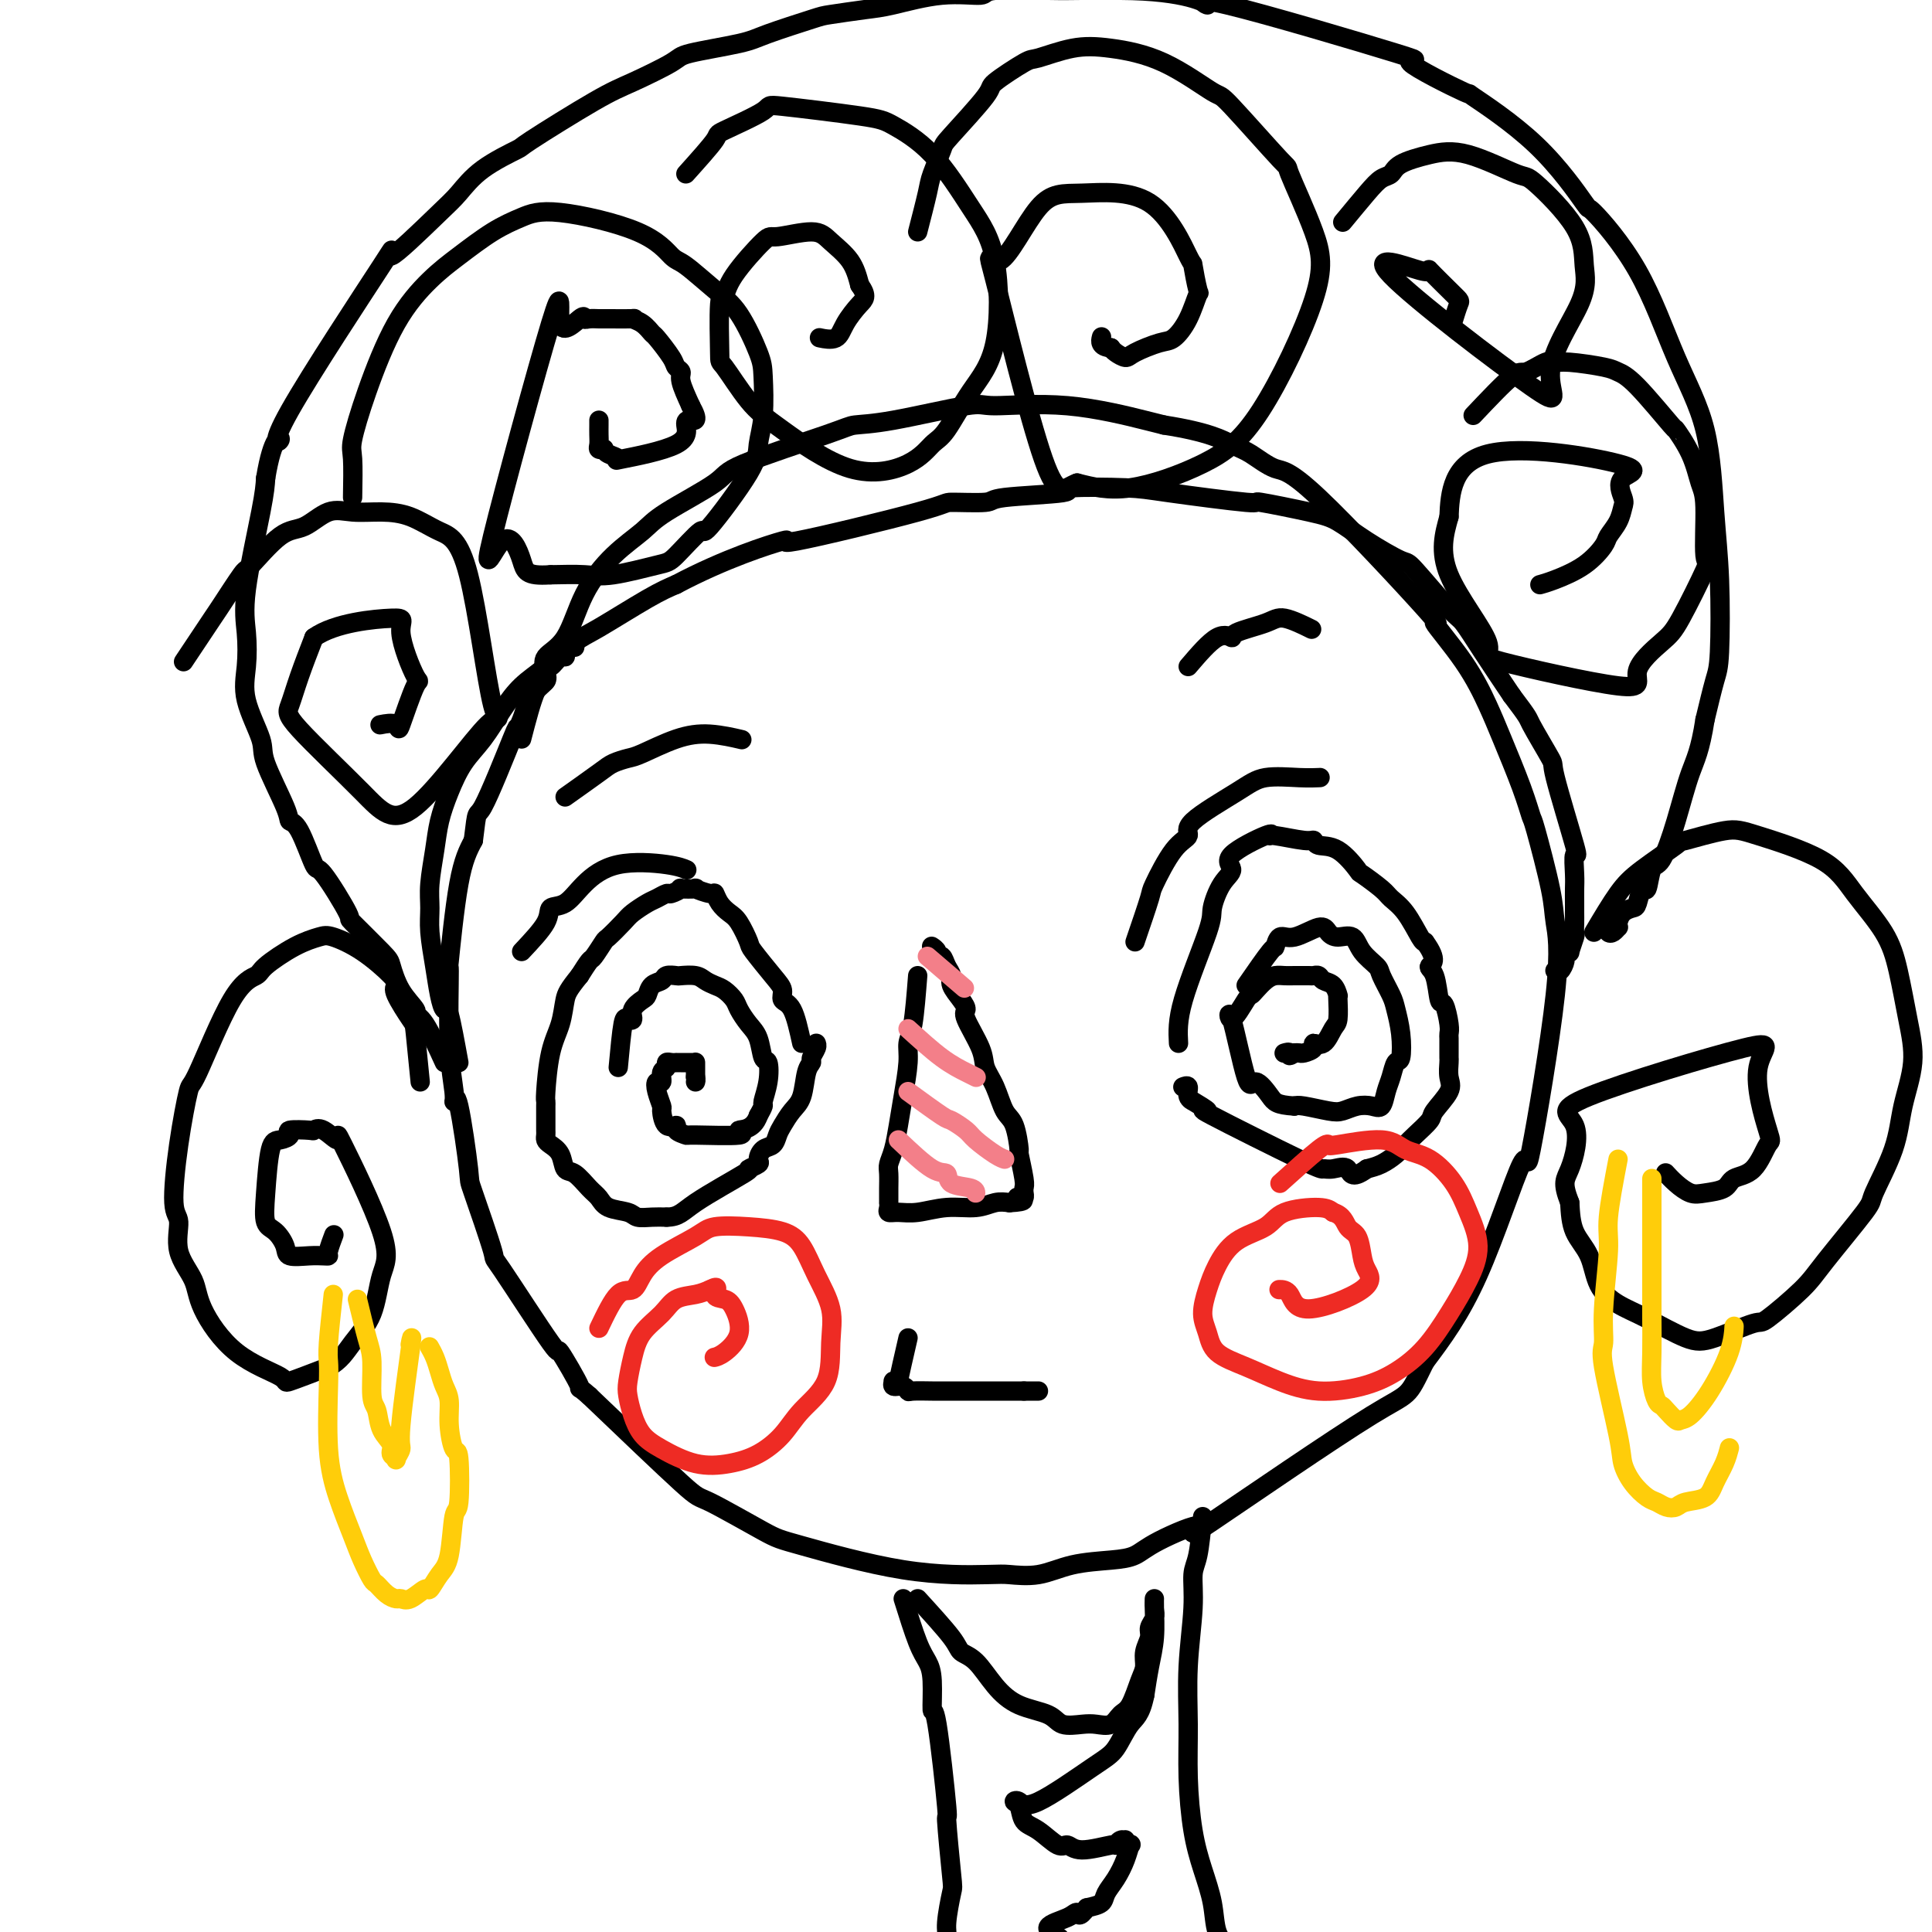 <svg viewBox='0 0 400 400' version='1.1' xmlns='http://www.w3.org/2000/svg' xmlns:xlink='http://www.w3.org/1999/xlink'><g fill='none' stroke='#000000' stroke-width='4' stroke-linecap='round' stroke-linejoin='round'><path d='M108,153c1.049,-4.041 2.097,-8.082 3,-10c0.903,-1.918 1.660,-1.714 2,-2c0.340,-0.286 0.262,-1.062 0,-2c-0.262,-0.938 -0.709,-2.040 0,-3c0.709,-0.960 2.574,-1.780 4,-4c1.426,-2.220 2.414,-5.841 4,-9c1.586,-3.159 3.769,-5.857 6,-8c2.231,-2.143 4.510,-3.729 6,-5c1.490,-1.271 2.192,-2.225 5,-4c2.808,-1.775 7.721,-4.371 10,-6c2.279,-1.629 1.925,-2.290 6,-4c4.075,-1.710 12.581,-4.468 17,-6c4.419,-1.532 4.753,-1.839 6,-2c1.247,-0.161 3.409,-0.176 8,-1c4.591,-0.824 11.611,-2.456 15,-3c3.389,-0.544 3.145,-0.002 6,0c2.855,0.002 8.807,-0.538 15,0c6.193,0.538 12.627,2.154 16,3c3.373,0.846 3.687,0.923 4,1'/><path d='M241,88c9.338,1.452 12.185,3.084 14,4c1.815,0.916 2.600,1.118 4,2c1.400,0.882 3.416,2.445 5,3c1.584,0.555 2.735,0.104 9,6c6.265,5.896 17.644,18.140 22,23c4.356,4.860 1.688,2.335 2,3c0.312,0.665 3.604,4.519 6,8c2.396,3.481 3.897,6.590 5,9c1.103,2.410 1.809,4.122 3,7c1.191,2.878 2.868,6.924 4,10c1.132,3.076 1.720,5.184 2,6c0.280,0.816 0.253,0.341 1,3c0.747,2.659 2.270,8.454 3,12c0.730,3.546 0.668,4.844 1,7c0.332,2.156 1.059,5.172 0,15c-1.059,9.828 -3.902,26.469 -5,32c-1.098,5.531 -0.449,-0.049 -2,3c-1.551,3.049 -5.300,14.728 -9,23c-3.700,8.272 -7.350,13.136 -11,18'/><path d='M295,282c-3.911,7.970 -2.688,5.893 -11,11c-8.312,5.107 -26.159,17.396 -33,22c-6.841,4.604 -2.677,1.523 -3,1c-0.323,-0.523 -5.133,1.514 -8,3c-2.867,1.486 -3.790,2.423 -5,3c-1.210,0.577 -2.706,0.795 -5,1c-2.294,0.205 -5.387,0.395 -8,1c-2.613,0.605 -4.745,1.623 -7,2c-2.255,0.377 -4.633,0.114 -6,0c-1.367,-0.114 -1.722,-0.077 -5,0c-3.278,0.077 -9.478,0.195 -17,-1c-7.522,-1.195 -16.366,-3.701 -21,-5c-4.634,-1.299 -5.056,-1.389 -8,-3c-2.944,-1.611 -8.408,-4.741 -11,-6c-2.592,-1.259 -2.312,-0.645 -6,-4c-3.688,-3.355 -11.344,-10.677 -19,-18'/><path d='M122,289c-3.140,-2.781 -1.489,-0.733 -2,-2c-0.511,-1.267 -3.185,-5.847 -4,-7c-0.815,-1.153 0.228,1.122 -2,-2c-2.228,-3.122 -7.728,-11.641 -10,-15c-2.272,-3.359 -1.317,-1.557 -2,-4c-0.683,-2.443 -3.005,-9.129 -4,-12c-0.995,-2.871 -0.663,-1.926 -1,-5c-0.337,-3.074 -1.344,-10.167 -2,-13c-0.656,-2.833 -0.962,-1.407 -1,-1c-0.038,0.407 0.191,-0.206 0,-2c-0.191,-1.794 -0.803,-4.768 -1,-10c-0.197,-5.232 0.019,-12.722 0,-15c-0.019,-2.278 -0.274,0.656 0,-2c0.274,-2.656 1.078,-10.902 2,-16c0.922,-5.098 1.961,-7.049 3,-9'/><path d='M98,174c0.875,-7.260 0.563,-4.410 2,-7c1.437,-2.590 4.622,-10.619 6,-14c1.378,-3.381 0.950,-2.114 1,-2c0.050,0.114 0.577,-0.925 1,-2c0.423,-1.075 0.740,-2.184 1,-3c0.260,-0.816 0.461,-1.337 1,-2c0.539,-0.663 1.414,-1.468 2,-2c0.586,-0.532 0.881,-0.791 1,-1c0.119,-0.209 0.060,-0.367 0,-1c-0.060,-0.633 -0.121,-1.742 0,-2c0.121,-0.258 0.424,0.333 1,0c0.576,-0.333 1.425,-1.592 2,-2c0.575,-0.408 0.876,0.034 1,0c0.124,-0.034 0.072,-0.545 0,-1c-0.072,-0.455 -0.164,-0.854 0,-1c0.164,-0.146 0.583,-0.039 1,0c0.417,0.039 0.834,0.011 1,0c0.166,-0.011 0.083,-0.006 0,0'/><path d='M87,224c-0.400,-4.024 -0.800,-8.048 -1,-10c-0.200,-1.952 -0.200,-1.831 -1,-3c-0.800,-1.169 -2.399,-3.627 -3,-5c-0.601,-1.373 -0.204,-1.661 0,-2c0.204,-0.339 0.213,-0.728 -1,-2c-1.213,-1.272 -3.649,-3.427 -6,-5c-2.351,-1.573 -4.616,-2.562 -6,-3c-1.384,-0.438 -1.886,-0.323 -3,0c-1.114,0.323 -2.841,0.856 -5,2c-2.159,1.144 -4.748,2.901 -6,4c-1.252,1.099 -1.165,1.540 -2,2c-0.835,0.460 -2.593,0.939 -5,5c-2.407,4.061 -5.464,11.704 -7,15c-1.536,3.296 -1.553,2.246 -2,4c-0.447,1.754 -1.325,6.313 -2,11c-0.675,4.687 -1.149,9.501 -1,12c0.149,2.499 0.919,2.681 1,4c0.081,1.319 -0.527,3.775 0,6c0.527,2.225 2.188,4.220 3,6c0.812,1.780 0.776,3.344 2,6c1.224,2.656 3.710,6.403 7,9c3.290,2.597 7.386,4.045 9,5c1.614,0.955 0.747,1.416 2,1c1.253,-0.416 4.627,-1.708 8,-3'/><path d='M68,283c2.460,-1.189 3.610,-3.163 5,-5c1.390,-1.837 3.020,-3.537 4,-6c0.980,-2.463 1.311,-5.691 2,-8c0.689,-2.309 1.736,-3.701 0,-9c-1.736,-5.299 -6.255,-14.506 -8,-18c-1.745,-3.494 -0.718,-1.277 -1,-1c-0.282,0.277 -1.874,-1.387 -3,-2c-1.126,-0.613 -1.786,-0.175 -2,0c-0.214,0.175 0.017,0.085 -1,0c-1.017,-0.085 -3.281,-0.166 -4,0c-0.719,0.166 0.107,0.580 0,1c-0.107,0.420 -1.147,0.846 -2,1c-0.853,0.154 -1.517,0.037 -2,2c-0.483,1.963 -0.784,6.008 -1,9c-0.216,2.992 -0.347,4.931 0,6c0.347,1.069 1.171,1.267 2,2c0.829,0.733 1.662,2.000 2,3c0.338,1.000 0.181,1.731 1,2c0.819,0.269 2.616,0.075 4,0c1.384,-0.075 2.357,-0.031 3,0c0.643,0.031 0.956,0.050 1,0c0.044,-0.050 -0.180,-0.167 0,-1c0.180,-0.833 0.766,-2.381 1,-3c0.234,-0.619 0.117,-0.310 0,0'/><path d='M330,193c1.758,-2.963 3.517,-5.926 5,-8c1.483,-2.074 2.692,-3.260 5,-5c2.308,-1.740 5.716,-4.036 7,-5c1.284,-0.964 0.445,-0.596 2,-1c1.555,-0.404 5.505,-1.580 8,-2c2.495,-0.420 3.536,-0.084 7,1c3.464,1.084 9.351,2.916 13,5c3.649,2.084 5.060,4.420 7,7c1.940,2.580 4.408,5.405 6,8c1.592,2.595 2.308,4.962 3,8c0.692,3.038 1.362,6.748 2,10c0.638,3.252 1.246,6.047 1,9c-0.246,2.953 -1.347,6.064 -2,9c-0.653,2.936 -0.859,5.696 -2,9c-1.141,3.304 -3.217,7.153 -4,9c-0.783,1.847 -0.273,1.694 -2,4c-1.727,2.306 -5.690,7.073 -8,10c-2.310,2.927 -2.967,4.013 -5,6c-2.033,1.987 -5.442,4.873 -7,6c-1.558,1.127 -1.266,0.493 -3,1c-1.734,0.507 -5.494,2.154 -8,3c-2.506,0.846 -3.758,0.891 -6,0c-2.242,-0.891 -5.473,-2.718 -8,-4c-2.527,-1.282 -4.351,-2.017 -6,-3c-1.649,-0.983 -3.122,-2.212 -4,-4c-0.878,-1.788 -1.159,-4.135 -2,-6c-0.841,-1.865 -2.240,-3.247 -3,-5c-0.760,-1.753 -0.880,-3.876 -1,-6'/><path d='M325,249c-1.695,-4.341 -0.934,-4.694 0,-7c0.934,-2.306 2.040,-6.564 1,-9c-1.040,-2.436 -4.228,-3.050 3,-6c7.228,-2.950 24.871,-8.237 32,-10c7.129,-1.763 3.742,-0.001 3,4c-0.742,4.001 1.160,10.242 2,13c0.840,2.758 0.619,2.035 0,3c-0.619,0.965 -1.635,3.619 -3,5c-1.365,1.381 -3.079,1.489 -4,2c-0.921,0.511 -1.049,1.426 -2,2c-0.951,0.574 -2.724,0.809 -4,1c-1.276,0.191 -2.053,0.340 -3,0c-0.947,-0.340 -2.063,-1.168 -3,-2c-0.937,-0.832 -1.696,-1.666 -2,-2c-0.304,-0.334 -0.152,-0.167 0,0'/><path d='M190,202c-0.303,3.849 -0.606,7.697 -1,10c-0.394,2.303 -0.879,3.060 -1,4c-0.121,0.940 0.121,2.062 0,4c-0.121,1.938 -0.607,4.692 -1,7c-0.393,2.308 -0.694,4.170 -1,6c-0.306,1.830 -0.618,3.628 -1,5c-0.382,1.372 -0.834,2.318 -1,3c-0.166,0.682 -0.044,1.101 0,2c0.044,0.899 0.012,2.279 0,3c-0.012,0.721 -0.003,0.784 0,1c0.003,0.216 -0.001,0.583 0,1c0.001,0.417 0.005,0.882 0,1c-0.005,0.118 -0.019,-0.111 0,0c0.019,0.111 0.071,0.562 0,1c-0.071,0.438 -0.266,0.865 0,1c0.266,0.135 0.994,-0.020 2,0c1.006,0.020 2.289,0.215 4,0c1.711,-0.215 3.850,-0.841 6,-1c2.150,-0.159 4.310,0.150 6,0c1.690,-0.150 2.912,-0.757 4,-1c1.088,-0.243 2.044,-0.121 3,0'/><path d='M209,249c4.337,-0.222 2.679,-0.777 2,-1c-0.679,-0.223 -0.378,-0.116 0,0c0.378,0.116 0.834,0.239 1,0c0.166,-0.239 0.040,-0.839 0,-1c-0.040,-0.161 0.004,0.119 0,0c-0.004,-0.119 -0.056,-0.637 0,-1c0.056,-0.363 0.219,-0.570 0,-2c-0.219,-1.430 -0.821,-4.083 -1,-5c-0.179,-0.917 0.064,-0.097 0,-1c-0.064,-0.903 -0.435,-3.530 -1,-5c-0.565,-1.470 -1.326,-1.784 -2,-3c-0.674,-1.216 -1.262,-3.333 -2,-5c-0.738,-1.667 -1.625,-2.882 -2,-4c-0.375,-1.118 -0.238,-2.137 -1,-4c-0.762,-1.863 -2.424,-4.568 -3,-6c-0.576,-1.432 -0.066,-1.590 0,-2c0.066,-0.410 -0.311,-1.070 -1,-2c-0.689,-0.930 -1.691,-2.129 -2,-3c-0.309,-0.871 0.076,-1.413 0,-2c-0.076,-0.587 -0.613,-1.219 -1,-2c-0.387,-0.781 -0.626,-1.712 -1,-2c-0.374,-0.288 -0.884,0.067 -1,0c-0.116,-0.067 0.161,-0.557 0,-1c-0.161,-0.443 -0.760,-0.841 -1,-1c-0.240,-0.159 -0.120,-0.080 0,0'/><path d='M244,216c-0.124,-2.335 -0.248,-4.670 1,-9c1.248,-4.330 3.869,-10.656 5,-14c1.131,-3.344 0.773,-3.706 1,-5c0.227,-1.294 1.038,-3.520 2,-5c0.962,-1.480 2.074,-2.216 2,-3c-0.074,-0.784 -1.334,-1.618 0,-3c1.334,-1.382 5.261,-3.314 7,-4c1.739,-0.686 1.290,-0.128 1,0c-0.290,0.128 -0.420,-0.176 1,0c1.420,0.176 4.392,0.833 6,1c1.608,0.167 1.853,-0.154 2,0c0.147,0.154 0.197,0.783 1,1c0.803,0.217 2.360,0.022 4,1c1.640,0.978 3.362,3.130 4,4c0.638,0.870 0.192,0.457 1,1c0.808,0.543 2.871,2.040 4,3c1.129,0.960 1.323,1.381 2,2c0.677,0.619 1.836,1.436 3,3c1.164,1.564 2.333,3.875 3,5c0.667,1.125 0.834,1.062 1,1'/><path d='M295,195c2.963,4.031 1.372,4.610 1,5c-0.372,0.390 0.475,0.591 1,2c0.525,1.409 0.729,4.027 1,5c0.271,0.973 0.608,0.303 1,1c0.392,0.697 0.837,2.761 1,4c0.163,1.239 0.044,1.652 0,2c-0.044,0.348 -0.012,0.632 0,1c0.012,0.368 0.003,0.819 0,1c-0.003,0.181 -0.001,0.090 0,0c0.001,-0.090 0.000,-0.181 0,0c-0.000,0.181 -0.001,0.632 0,1c0.001,0.368 0.003,0.652 0,1c-0.003,0.348 -0.012,0.758 0,1c0.012,0.242 0.044,0.315 0,1c-0.044,0.685 -0.165,1.983 0,3c0.165,1.017 0.616,1.753 0,3c-0.616,1.247 -2.300,3.005 -3,4c-0.700,0.995 -0.417,1.226 -1,2c-0.583,0.774 -2.032,2.091 -3,3c-0.968,0.909 -1.455,1.408 -2,2c-0.545,0.592 -1.147,1.275 -2,2c-0.853,0.725 -1.958,1.493 -3,2c-1.042,0.507 -2.021,0.754 -3,1'/><path d='M283,242c-3.386,2.474 -3.349,0.657 -4,0c-0.651,-0.657 -1.988,-0.156 -3,0c-1.012,0.156 -1.698,-0.032 -2,0c-0.302,0.032 -0.220,0.286 -5,-2c-4.780,-2.286 -14.423,-7.112 -18,-9c-3.577,-1.888 -1.087,-0.839 -1,-1c0.087,-0.161 -2.229,-1.532 -3,-2c-0.771,-0.468 0.004,-0.034 0,0c-0.004,0.034 -0.786,-0.331 -1,-1c-0.214,-0.669 0.138,-1.643 0,-2c-0.138,-0.357 -0.768,-0.096 -1,0c-0.232,0.096 -0.066,0.027 0,0c0.066,-0.027 0.033,-0.014 0,0'/><path d='M166,216c-0.611,-2.779 -1.222,-5.557 -2,-7c-0.778,-1.443 -1.724,-1.550 -2,-2c-0.276,-0.450 0.116,-1.244 0,-2c-0.116,-0.756 -0.741,-1.473 -2,-3c-1.259,-1.527 -3.153,-3.865 -4,-5c-0.847,-1.135 -0.647,-1.068 -1,-2c-0.353,-0.932 -1.258,-2.861 -2,-4c-0.742,-1.139 -1.321,-1.486 -2,-2c-0.679,-0.514 -1.457,-1.196 -2,-2c-0.543,-0.804 -0.851,-1.732 -1,-2c-0.149,-0.268 -0.139,0.123 -1,0c-0.861,-0.123 -2.591,-0.761 -3,-1c-0.409,-0.239 0.505,-0.079 0,0c-0.505,0.079 -2.429,0.077 -3,0c-0.571,-0.077 0.210,-0.229 0,0c-0.210,0.229 -1.411,0.838 -2,1c-0.589,0.162 -0.565,-0.124 -1,0c-0.435,0.124 -1.329,0.657 -2,1c-0.671,0.343 -1.120,0.495 -2,1c-0.880,0.505 -2.190,1.362 -3,2c-0.810,0.638 -1.119,1.059 -2,2c-0.881,0.941 -2.333,2.404 -3,3c-0.667,0.596 -0.550,0.325 -1,1c-0.450,0.675 -1.467,2.297 -2,3c-0.533,0.703 -0.581,0.487 -1,1c-0.419,0.513 -1.210,1.757 -2,3'/><path d='M120,202c-2.349,2.905 -2.720,3.667 -3,5c-0.280,1.333 -0.467,3.236 -1,5c-0.533,1.764 -1.411,3.390 -2,6c-0.589,2.610 -0.890,6.205 -1,8c-0.110,1.795 -0.029,1.790 0,2c0.029,0.210 0.008,0.634 0,1c-0.008,0.366 -0.002,0.672 0,1c0.002,0.328 0.001,0.676 0,1c-0.001,0.324 -0.000,0.622 0,1c0.000,0.378 0.000,0.836 0,1c-0.000,0.164 0.000,0.033 0,0c-0.000,-0.033 -0.001,0.033 0,0c0.001,-0.033 0.002,-0.164 0,0c-0.002,0.164 -0.008,0.623 0,1c0.008,0.377 0.029,0.672 0,1c-0.029,0.328 -0.108,0.688 0,1c0.108,0.312 0.403,0.577 1,1c0.597,0.423 1.497,1.005 2,2c0.503,0.995 0.608,2.403 1,3c0.392,0.597 1.071,0.383 2,1c0.929,0.617 2.107,2.064 3,3c0.893,0.936 1.502,1.361 2,2c0.498,0.639 0.885,1.492 2,2c1.115,0.508 2.959,0.672 4,1c1.041,0.328 1.280,0.819 2,1c0.720,0.181 1.920,0.052 3,0c1.080,-0.052 2.040,-0.026 3,0'/><path d='M138,252c2.616,-0.018 3.156,-1.065 6,-3c2.844,-1.935 7.994,-4.760 10,-6c2.006,-1.240 0.870,-0.895 1,-1c0.130,-0.105 1.527,-0.661 2,-1c0.473,-0.339 0.024,-0.460 0,-1c-0.024,-0.540 0.378,-1.499 1,-2c0.622,-0.501 1.466,-0.544 2,-1c0.534,-0.456 0.759,-1.327 1,-2c0.241,-0.673 0.499,-1.150 1,-2c0.501,-0.850 1.243,-2.072 2,-3c0.757,-0.928 1.527,-1.562 2,-3c0.473,-1.438 0.649,-3.682 1,-5c0.351,-1.318 0.879,-1.712 1,-2c0.121,-0.288 -0.164,-0.469 0,-1c0.164,-0.531 0.776,-1.410 1,-2c0.224,-0.590 0.060,-0.890 0,-1c-0.060,-0.110 -0.017,-0.032 0,0c0.017,0.032 0.009,0.016 0,0'/><path d='M128,221c0.344,-3.678 0.687,-7.357 1,-9c0.313,-1.643 0.595,-1.251 1,-1c0.405,0.251 0.934,0.362 1,0c0.066,-0.362 -0.329,-1.196 0,-2c0.329,-0.804 1.382,-1.578 2,-2c0.618,-0.422 0.800,-0.491 1,-1c0.200,-0.509 0.419,-1.457 1,-2c0.581,-0.543 1.524,-0.682 2,-1c0.476,-0.318 0.483,-0.814 1,-1c0.517,-0.186 1.542,-0.061 2,0c0.458,0.061 0.349,0.057 1,0c0.651,-0.057 2.062,-0.167 3,0c0.938,0.167 1.402,0.610 2,1c0.598,0.390 1.329,0.727 2,1c0.671,0.273 1.283,0.483 2,1c0.717,0.517 1.540,1.341 2,2c0.460,0.659 0.558,1.154 1,2c0.442,0.846 1.230,2.042 2,3c0.770,0.958 1.523,1.679 2,3c0.477,1.321 0.679,3.242 1,4c0.321,0.758 0.763,0.352 1,1c0.237,0.648 0.270,2.349 0,4c-0.270,1.651 -0.842,3.252 -1,4c-0.158,0.748 0.098,0.642 0,1c-0.098,0.358 -0.549,1.179 -1,2'/><path d='M157,231c-1.046,3.093 -3.661,2.826 -4,3c-0.339,0.174 1.599,0.788 0,1c-1.599,0.212 -6.736,0.021 -9,0c-2.264,-0.021 -1.654,0.127 -2,0c-0.346,-0.127 -1.647,-0.529 -2,-1c-0.353,-0.471 0.242,-1.011 0,-1c-0.242,0.011 -1.320,0.573 -2,0c-0.680,-0.573 -0.963,-2.281 -1,-3c-0.037,-0.719 0.171,-0.448 0,-1c-0.171,-0.552 -0.721,-1.926 -1,-3c-0.279,-1.074 -0.286,-1.847 0,-2c0.286,-0.153 0.864,0.313 1,0c0.136,-0.313 -0.170,-1.404 0,-2c0.170,-0.596 0.815,-0.696 1,-1c0.185,-0.304 -0.092,-0.814 0,-1c0.092,-0.186 0.553,-0.050 1,0c0.447,0.050 0.880,0.013 1,0c0.120,-0.013 -0.073,-0.003 0,0c0.073,0.003 0.412,0.000 1,0c0.588,-0.000 1.426,0.003 2,0c0.574,-0.003 0.886,-0.012 1,0c0.114,0.012 0.031,0.045 0,0c-0.031,-0.045 -0.008,-0.170 0,0c0.008,0.170 0.002,0.633 0,1c-0.002,0.367 -0.001,0.637 0,1c0.001,0.363 0.000,0.818 0,1c-0.000,0.182 -0.000,0.091 0,0'/><path d='M144,223c0.155,0.691 0.041,0.917 0,1c-0.041,0.083 -0.011,0.022 0,0c0.011,-0.022 0.003,-0.006 0,0c-0.003,0.006 -0.002,0.003 0,0'/><path d='M258,204c2.016,-2.911 4.032,-5.821 5,-7c0.968,-1.179 0.889,-0.625 1,-1c0.111,-0.375 0.413,-1.679 1,-2c0.587,-0.321 1.460,0.343 3,0c1.540,-0.343 3.748,-1.691 5,-2c1.252,-0.309 1.548,0.421 2,1c0.452,0.579 1.062,1.007 2,1c0.938,-0.007 2.206,-0.448 3,0c0.794,0.448 1.116,1.784 2,3c0.884,1.216 2.332,2.312 3,3c0.668,0.688 0.558,0.970 1,2c0.442,1.030 1.436,2.810 2,4c0.564,1.190 0.698,1.792 1,3c0.302,1.208 0.771,3.022 1,5c0.229,1.978 0.217,4.121 0,5c-0.217,0.879 -0.638,0.495 -1,1c-0.362,0.505 -0.666,1.900 -1,3c-0.334,1.100 -0.698,1.906 -1,3c-0.302,1.094 -0.543,2.476 -1,3c-0.457,0.524 -1.131,0.189 -2,0c-0.869,-0.189 -1.935,-0.233 -3,0c-1.065,0.233 -2.131,0.743 -3,1c-0.869,0.257 -1.542,0.262 -3,0c-1.458,-0.262 -3.702,-0.789 -5,-1c-1.298,-0.211 -1.649,-0.105 -2,0'/><path d='M268,229c-3.755,-0.234 -4.144,-0.818 -5,-2c-0.856,-1.182 -2.181,-2.962 -3,-3c-0.819,-0.038 -1.134,1.665 -2,-1c-0.866,-2.665 -2.282,-9.697 -3,-12c-0.718,-2.303 -0.736,0.122 0,0c0.736,-0.122 2.228,-2.793 3,-4c0.772,-1.207 0.826,-0.950 1,-1c0.174,-0.050 0.468,-0.406 1,-1c0.532,-0.594 1.302,-1.427 2,-2c0.698,-0.573 1.325,-0.885 2,-1c0.675,-0.115 1.400,-0.032 2,0c0.600,0.032 1.077,0.012 2,0c0.923,-0.012 2.292,-0.015 3,0c0.708,0.015 0.754,0.050 1,0c0.246,-0.050 0.693,-0.185 1,0c0.307,0.185 0.474,0.691 1,1c0.526,0.309 1.409,0.422 2,1c0.591,0.578 0.888,1.620 1,2c0.112,0.380 0.039,0.099 0,0c-0.039,-0.099 -0.043,-0.017 0,1c0.043,1.017 0.132,2.969 0,4c-0.132,1.031 -0.487,1.142 -1,2c-0.513,0.858 -1.184,2.465 -2,3c-0.816,0.535 -1.777,-0.000 -2,0c-0.223,0.000 0.291,0.536 0,1c-0.291,0.464 -1.386,0.856 -2,1c-0.614,0.144 -0.747,0.041 -1,0c-0.253,-0.041 -0.627,-0.021 -1,0'/><path d='M268,218c-1.560,1.083 -0.958,0.292 -1,0c-0.042,-0.292 -0.726,-0.083 -1,0c-0.274,0.083 -0.137,0.042 0,0'/><path d='M188,277c-0.877,3.806 -1.753,7.612 -2,9c-0.247,1.388 0.137,0.357 0,0c-0.137,-0.357 -0.793,-0.039 -1,0c-0.207,0.039 0.036,-0.200 0,0c-0.036,0.200 -0.351,0.838 0,1c0.351,0.162 1.367,-0.153 2,0c0.633,0.153 0.882,0.773 1,1c0.118,0.227 0.105,0.061 1,0c0.895,-0.061 2.697,-0.016 4,0c1.303,0.016 2.106,0.004 3,0c0.894,-0.004 1.879,-0.001 3,0c1.121,0.001 2.379,0.000 3,0c0.621,-0.000 0.604,-0.000 1,0c0.396,0.000 1.206,0.000 2,0c0.794,-0.000 1.571,-0.000 2,0c0.429,0.000 0.510,0.000 1,0c0.490,-0.000 1.389,-0.000 2,0c0.611,0.000 0.934,0.000 1,0c0.066,-0.000 -0.124,-0.000 0,0c0.124,0.000 0.562,0.000 1,0'/><path d='M212,288c3.895,0.000 1.632,0.000 1,0c-0.632,0.000 0.367,0.000 1,0c0.633,0.000 0.901,0.000 1,0c0.099,0.000 0.028,0.000 0,0c-0.028,0.000 -0.014,0.000 0,0'/><path d='M246,138c2.184,-2.553 4.367,-5.107 6,-6c1.633,-0.893 2.715,-0.127 3,0c0.285,0.127 -0.228,-0.386 1,-1c1.228,-0.614 4.195,-1.330 6,-2c1.805,-0.670 2.447,-1.296 4,-1c1.553,0.296 4.015,1.513 5,2c0.985,0.487 0.492,0.243 0,0'/><path d='M117,165c2.698,-1.915 5.395,-3.830 7,-5c1.605,-1.170 2.117,-1.597 3,-2c0.883,-0.403 2.136,-0.784 3,-1c0.864,-0.216 1.339,-0.268 3,-1c1.661,-0.732 4.507,-2.145 7,-3c2.493,-0.855 4.633,-1.153 7,-1c2.367,0.153 4.962,0.758 6,1c1.038,0.242 0.519,0.121 0,0'/></g>
<g fill='none' stroke='#EE2B24' stroke-width='4' stroke-linecap='round' stroke-linejoin='round'><path d='M124,275c1.393,-2.911 2.786,-5.823 4,-7c1.214,-1.177 2.251,-0.620 3,-1c0.749,-0.380 1.212,-1.696 2,-3c0.788,-1.304 1.901,-2.596 4,-4c2.099,-1.404 5.184,-2.919 7,-4c1.816,-1.081 2.361,-1.726 4,-2c1.639,-0.274 4.370,-0.175 7,0c2.630,0.175 5.160,0.427 7,1c1.840,0.573 2.991,1.467 4,3c1.009,1.533 1.876,3.704 3,6c1.124,2.296 2.504,4.718 3,7c0.496,2.282 0.108,4.425 0,7c-0.108,2.575 0.063,5.583 -1,8c-1.063,2.417 -3.359,4.244 -5,6c-1.641,1.756 -2.627,3.442 -4,5c-1.373,1.558 -3.134,2.987 -5,4c-1.866,1.013 -3.837,1.608 -6,2c-2.163,0.392 -4.516,0.579 -7,0c-2.484,-0.579 -5.097,-1.924 -7,-3c-1.903,-1.076 -3.096,-1.883 -4,-3c-0.904,-1.117 -1.520,-2.546 -2,-4c-0.480,-1.454 -0.823,-2.934 -1,-4c-0.177,-1.066 -0.187,-1.718 0,-3c0.187,-1.282 0.570,-3.194 1,-5c0.430,-1.806 0.905,-3.506 2,-5c1.095,-1.494 2.809,-2.782 4,-4c1.191,-1.218 1.859,-2.366 3,-3c1.141,-0.634 2.755,-0.752 4,-1c1.245,-0.248 2.123,-0.624 3,-1'/><path d='M147,267c2.296,-1.211 1.037,0.260 1,1c-0.037,0.740 1.149,0.748 2,1c0.851,0.252 1.366,0.747 2,2c0.634,1.253 1.385,3.264 1,5c-0.385,1.736 -1.907,3.197 -3,4c-1.093,0.803 -1.756,0.947 -2,1c-0.244,0.053 -0.070,0.015 0,0c0.070,-0.015 0.035,-0.008 0,0'/><path d='M265,245c3.151,-2.833 6.302,-5.667 8,-7c1.698,-1.333 1.944,-1.166 2,-1c0.056,0.166 -0.077,0.332 2,0c2.077,-0.332 6.366,-1.162 9,-1c2.634,0.162 3.615,1.314 5,2c1.385,0.686 3.176,0.905 5,2c1.824,1.095 3.683,3.067 5,5c1.317,1.933 2.094,3.829 3,6c0.906,2.171 1.942,4.619 2,7c0.058,2.381 -0.861,4.697 -2,7c-1.139,2.303 -2.497,4.594 -4,7c-1.503,2.406 -3.152,4.927 -5,7c-1.848,2.073 -3.896,3.699 -6,5c-2.104,1.301 -4.266,2.278 -7,3c-2.734,0.722 -6.042,1.190 -9,1c-2.958,-0.190 -5.568,-1.039 -8,-2c-2.432,-0.961 -4.688,-2.034 -7,-3c-2.312,-0.966 -4.681,-1.825 -6,-3c-1.319,-1.175 -1.587,-2.667 -2,-4c-0.413,-1.333 -0.970,-2.505 -1,-4c-0.030,-1.495 0.466,-3.311 1,-5c0.534,-1.689 1.105,-3.252 2,-5c0.895,-1.748 2.113,-3.681 4,-5c1.887,-1.319 4.444,-2.024 6,-3c1.556,-0.976 2.111,-2.224 4,-3c1.889,-0.776 5.111,-1.079 7,-1c1.889,0.079 2.444,0.539 3,1'/><path d='M276,251c2.119,0.613 2.417,2.146 3,3c0.583,0.854 1.453,1.027 2,2c0.547,0.973 0.772,2.744 1,4c0.228,1.256 0.460,1.997 1,3c0.540,1.003 1.388,2.269 -1,4c-2.388,1.731 -8.011,3.928 -11,4c-2.989,0.072 -3.343,-1.981 -4,-3c-0.657,-1.019 -1.616,-1.006 -2,-1c-0.384,0.006 -0.192,0.003 0,0'/></g>
<g fill='none' stroke='#000000' stroke-width='4' stroke-linecap='round' stroke-linejoin='round'><path d='M92,220c-1.444,-3.163 -2.888,-6.325 -4,-8c-1.112,-1.675 -1.893,-1.862 -2,-2c-0.107,-0.138 0.460,-0.228 0,-1c-0.460,-0.772 -1.947,-2.227 -3,-4c-1.053,-1.773 -1.673,-3.864 -2,-5c-0.327,-1.136 -0.362,-1.317 -2,-3c-1.638,-1.683 -4.879,-4.868 -6,-6c-1.121,-1.132 -0.122,-0.211 -1,-2c-0.878,-1.789 -3.632,-6.286 -5,-8c-1.368,-1.714 -1.348,-0.644 -2,-2c-0.652,-1.356 -1.976,-5.139 -3,-7c-1.024,-1.861 -1.750,-1.802 -2,-2c-0.250,-0.198 -0.025,-0.655 -1,-3c-0.975,-2.345 -3.150,-6.579 -4,-9c-0.850,-2.421 -0.374,-3.028 -1,-5c-0.626,-1.972 -2.354,-5.307 -3,-8c-0.646,-2.693 -0.212,-4.744 0,-7c0.212,-2.256 0.201,-4.718 0,-7c-0.201,-2.282 -0.593,-4.384 0,-9c0.593,-4.616 2.169,-11.748 3,-16c0.831,-4.252 0.915,-5.626 1,-7'/><path d='M55,99c1.486,-9.051 3.202,-8.680 3,-8c-0.202,0.680 -2.323,1.667 2,-6c4.323,-7.667 15.089,-23.988 19,-30c3.911,-6.012 0.965,-1.713 2,-2c1.035,-0.287 6.049,-5.159 9,-8c2.951,-2.841 3.839,-3.650 5,-5c1.161,-1.350 2.595,-3.241 5,-5c2.405,-1.759 5.779,-3.385 7,-4c1.221,-0.615 0.287,-0.219 3,-2c2.713,-1.781 9.072,-5.737 13,-8c3.928,-2.263 5.423,-2.832 8,-4c2.577,-1.168 6.235,-2.936 8,-4c1.765,-1.064 1.637,-1.423 4,-2c2.363,-0.577 7.216,-1.373 10,-2c2.784,-0.627 3.499,-1.084 6,-2c2.501,-0.916 6.787,-2.292 9,-3c2.213,-0.708 2.352,-0.749 4,-1c1.648,-0.251 4.803,-0.712 7,-1c2.197,-0.288 3.434,-0.403 6,-1c2.566,-0.597 6.462,-1.677 10,-2c3.538,-0.323 6.719,0.109 8,0c1.281,-0.109 0.663,-0.761 3,-1c2.337,-0.239 7.629,-0.064 11,0c3.371,0.064 4.820,0.018 7,0c2.180,-0.018 5.090,-0.009 8,0'/><path d='M232,-2c13.685,0.067 17.899,2.735 18,3c0.101,0.265 -3.910,-1.873 4,0c7.910,1.873 27.742,7.757 35,10c7.258,2.243 1.943,0.845 3,2c1.057,1.155 8.486,4.862 11,6c2.514,1.138 0.113,-0.292 2,1c1.887,1.292 8.064,5.306 13,10c4.936,4.694 8.632,10.070 10,12c1.368,1.930 0.408,0.416 2,2c1.592,1.584 5.737,6.266 9,12c3.263,5.734 5.646,12.520 8,18c2.354,5.480 4.681,9.656 6,15c1.319,5.344 1.630,11.857 2,17c0.370,5.143 0.800,8.915 1,14c0.200,5.085 0.169,11.485 0,15c-0.169,3.515 -0.477,4.147 -1,6c-0.523,1.853 -1.262,4.926 -2,8'/><path d='M353,149c-1.003,6.497 -2.009,8.240 -3,11c-0.991,2.760 -1.967,6.537 -3,10c-1.033,3.463 -2.122,6.613 -3,8c-0.878,1.387 -1.544,1.012 -2,2c-0.456,0.988 -0.703,3.339 -1,4c-0.297,0.661 -0.644,-0.366 -1,0c-0.356,0.366 -0.723,2.127 -1,3c-0.277,0.873 -0.466,0.860 -1,1c-0.534,0.140 -1.414,0.433 -2,1c-0.586,0.567 -0.879,1.407 -1,2c-0.121,0.593 -0.071,0.940 0,1c0.071,0.060 0.163,-0.166 0,0c-0.163,0.166 -0.580,0.725 -1,1c-0.420,0.275 -0.844,0.266 -1,0c-0.156,-0.266 -0.045,-0.790 0,-1c0.045,-0.210 0.022,-0.105 0,0'/><path d='M95,220c-0.756,-4.168 -1.513,-8.337 -2,-10c-0.487,-1.663 -0.705,-0.821 -1,-1c-0.295,-0.179 -0.668,-1.378 -1,-3c-0.332,-1.622 -0.622,-3.668 -1,-6c-0.378,-2.332 -0.845,-4.951 -1,-7c-0.155,-2.049 0.002,-3.530 0,-5c-0.002,-1.470 -0.164,-2.931 0,-5c0.164,-2.069 0.655,-4.747 1,-7c0.345,-2.253 0.546,-4.082 1,-6c0.454,-1.918 1.163,-3.924 2,-6c0.837,-2.076 1.803,-4.223 3,-6c1.197,-1.777 2.624,-3.183 4,-5c1.376,-1.817 2.701,-4.044 4,-6c1.299,-1.956 2.573,-3.640 4,-5c1.427,-1.360 3.007,-2.395 5,-4c1.993,-1.605 4.400,-3.781 6,-5c1.600,-1.219 2.392,-1.482 5,-3c2.608,-1.518 7.031,-4.291 10,-6c2.969,-1.709 4.485,-2.355 6,-3'/><path d='M140,121c10.135,-5.376 19.473,-8.315 22,-9c2.527,-0.685 -1.759,0.885 3,0c4.759,-0.885 18.561,-4.226 25,-6c6.439,-1.774 5.516,-1.982 7,-2c1.484,-0.018 5.377,0.152 7,0c1.623,-0.152 0.978,-0.628 4,-1c3.022,-0.372 9.713,-0.642 12,-1c2.287,-0.358 0.169,-0.805 2,-1c1.831,-0.195 7.609,-0.137 11,0c3.391,0.137 4.394,0.353 9,1c4.606,0.647 12.816,1.726 16,2c3.184,0.274 1.344,-0.255 3,0c1.656,0.255 6.809,1.294 10,2c3.191,0.706 4.420,1.079 6,2c1.580,0.921 3.510,2.390 6,4c2.490,1.610 5.539,3.361 7,4c1.461,0.639 1.333,0.166 3,2c1.667,1.834 5.127,5.976 7,8c1.873,2.024 2.158,1.929 3,3c0.842,1.071 2.241,3.306 4,6c1.759,2.694 3.880,5.847 6,9'/><path d='M313,144c3.756,4.962 3.146,4.366 4,6c0.854,1.634 3.171,5.498 4,7c0.829,1.502 0.170,0.642 1,4c0.830,3.358 3.151,10.934 4,14c0.849,3.066 0.228,1.623 0,2c-0.228,0.377 -0.061,2.576 0,4c0.061,1.424 0.016,2.074 0,3c-0.016,0.926 -0.003,2.130 0,3c0.003,0.870 -0.003,1.408 0,2c0.003,0.592 0.016,1.240 0,2c-0.016,0.760 -0.061,1.633 0,2c0.061,0.367 0.227,0.230 0,1c-0.227,0.770 -0.848,2.449 -1,3c-0.152,0.551 0.166,-0.024 0,0c-0.166,0.024 -0.815,0.647 -1,1c-0.185,0.353 0.094,0.434 0,1c-0.094,0.566 -0.561,1.616 -1,2c-0.439,0.384 -0.850,0.103 -1,0c-0.150,-0.103 -0.040,-0.028 0,0c0.040,0.028 0.011,0.007 0,0c-0.011,-0.007 -0.003,-0.002 0,0c0.003,0.002 0.002,0.001 0,0'/><path d='M73,103c0.055,-3.135 0.110,-6.270 0,-8c-0.110,-1.730 -0.384,-2.054 0,-4c0.384,-1.946 1.427,-5.515 3,-10c1.573,-4.485 3.676,-9.887 6,-14c2.324,-4.113 4.869,-6.937 7,-9c2.131,-2.063 3.847,-3.366 6,-5c2.153,-1.634 4.744,-3.601 7,-5c2.256,-1.399 4.176,-2.232 6,-3c1.824,-0.768 3.551,-1.472 8,-1c4.449,0.472 11.620,2.120 16,4c4.380,1.880 5.969,3.991 7,5c1.031,1.009 1.506,0.916 3,2c1.494,1.084 4.009,3.345 6,5c1.991,1.655 3.458,2.704 5,5c1.542,2.296 3.160,5.838 4,8c0.840,2.162 0.903,2.943 1,5c0.097,2.057 0.227,5.390 0,8c-0.227,2.610 -0.810,4.496 -1,6c-0.190,1.504 0.012,2.625 -2,6c-2.012,3.375 -6.239,9.003 -8,11c-1.761,1.997 -1.056,0.363 -2,1c-0.944,0.637 -3.538,3.544 -5,5c-1.462,1.456 -1.794,1.463 -4,2c-2.206,0.537 -6.286,1.606 -9,2c-2.714,0.394 -4.061,0.113 -6,0c-1.939,-0.113 -4.469,-0.056 -7,0'/><path d='M114,119c-5.222,0.358 -5.277,-0.748 -6,-3c-0.723,-2.252 -2.113,-5.652 -4,-4c-1.887,1.652 -4.272,8.355 -2,-1c2.272,-9.355 9.199,-34.770 12,-44c2.801,-9.230 1.475,-2.277 2,0c0.525,2.277 2.899,-0.122 4,-1c1.101,-0.878 0.927,-0.235 1,0c0.073,0.235 0.393,0.063 1,0c0.607,-0.063 1.503,-0.015 2,0c0.497,0.015 0.596,-0.003 2,0c1.404,0.003 4.114,0.025 5,0c0.886,-0.025 -0.053,-0.099 0,0c0.053,0.099 1.099,0.369 2,1c0.901,0.631 1.657,1.622 2,2c0.343,0.378 0.272,0.144 1,1c0.728,0.856 2.253,2.804 3,4c0.747,1.196 0.716,1.640 1,2c0.284,0.360 0.884,0.635 1,1c0.116,0.365 -0.253,0.818 0,2c0.253,1.182 1.126,3.091 2,5'/><path d='M143,84c1.932,3.456 0.762,3.095 0,3c-0.762,-0.095 -1.114,0.077 -1,1c0.114,0.923 0.696,2.597 -2,4c-2.696,1.403 -8.669,2.533 -11,3c-2.331,0.467 -1.021,0.269 -1,0c0.021,-0.269 -1.248,-0.610 -2,-1c-0.752,-0.390 -0.986,-0.828 -1,-1c-0.014,-0.172 0.192,-0.077 0,0c-0.192,0.077 -0.784,0.136 -1,0c-0.216,-0.136 -0.058,-0.467 0,-1c0.058,-0.533 0.016,-1.266 0,-2c-0.016,-0.734 -0.004,-1.467 0,-2c0.004,-0.533 0.001,-0.867 0,-1c-0.001,-0.133 -0.001,-0.067 0,0'/><path d='M190,48c0.791,-3.072 1.583,-6.144 2,-8c0.417,-1.856 0.460,-2.497 1,-4c0.540,-1.503 1.577,-3.867 2,-5c0.423,-1.133 0.231,-1.034 2,-3c1.769,-1.966 5.500,-5.998 7,-8c1.500,-2.002 0.770,-1.974 2,-3c1.230,-1.026 4.420,-3.107 6,-4c1.580,-0.893 1.548,-0.599 3,-1c1.452,-0.401 4.387,-1.498 7,-2c2.613,-0.502 4.905,-0.409 8,0c3.095,0.409 6.993,1.133 11,3c4.007,1.867 8.124,4.877 10,6c1.876,1.123 1.513,0.360 4,3c2.487,2.640 7.825,8.682 10,11c2.175,2.318 1.189,0.912 2,3c0.811,2.088 3.421,7.671 5,12c1.579,4.329 2.128,7.403 0,14c-2.128,6.597 -6.931,16.717 -11,23c-4.069,6.283 -7.403,8.730 -12,11c-4.597,2.270 -10.456,4.363 -15,5c-4.544,0.637 -7.772,-0.181 -11,-1'/><path d='M223,100c-2.692,0.938 -3.922,3.783 -7,-5c-3.078,-8.783 -8.003,-29.194 -10,-37c-1.997,-7.806 -1.067,-3.007 1,-4c2.067,-0.993 5.271,-7.777 8,-11c2.729,-3.223 4.983,-2.883 9,-3c4.017,-0.117 9.796,-0.690 14,2c4.204,2.690 6.834,8.645 8,11c1.166,2.355 0.867,1.111 1,2c0.133,0.889 0.698,3.911 1,5c0.302,1.089 0.340,0.246 0,1c-0.340,0.754 -1.060,3.107 -2,5c-0.940,1.893 -2.101,3.327 -3,4c-0.899,0.673 -1.536,0.584 -3,1c-1.464,0.416 -3.753,1.338 -5,2c-1.247,0.662 -1.451,1.063 -2,1c-0.549,-0.063 -1.443,-0.589 -2,-1c-0.557,-0.411 -0.779,-0.705 -1,-1'/><path d='M230,72c-2.464,-0.143 -2.125,-1.500 -2,-2c0.125,-0.500 0.036,-0.143 0,0c-0.036,0.143 -0.018,0.071 0,0'/><path d='M305,86c3.149,-3.329 6.299,-6.658 8,-8c1.701,-1.342 1.954,-0.696 3,-1c1.046,-0.304 2.884,-1.557 4,-2c1.116,-0.443 1.508,-0.077 2,0c0.492,0.077 1.082,-0.135 3,0c1.918,0.135 5.163,0.617 7,1c1.837,0.383 2.267,0.666 3,1c0.733,0.334 1.768,0.719 4,3c2.232,2.281 5.660,6.459 7,8c1.340,1.541 0.593,0.446 1,1c0.407,0.554 1.970,2.756 3,5c1.030,2.244 1.528,4.530 2,6c0.472,1.470 0.920,2.123 1,5c0.080,2.877 -0.206,7.976 0,10c0.206,2.024 0.905,0.971 0,3c-0.905,2.029 -3.414,7.139 -5,10c-1.586,2.861 -2.248,3.475 -4,5c-1.752,1.525 -4.594,3.963 -5,6c-0.406,2.037 1.623,3.673 -4,3c-5.623,-0.673 -18.899,-3.655 -24,-5c-5.101,-1.345 -2.027,-1.055 -3,-4c-0.973,-2.945 -5.992,-9.127 -8,-14c-2.008,-4.873 -1.004,-8.436 0,-12'/><path d='M300,107c0.190,-4.889 0.664,-11.112 8,-13c7.336,-1.888 21.533,0.561 27,2c5.467,1.439 2.204,1.870 1,3c-1.204,1.130 -0.348,2.958 0,4c0.348,1.042 0.189,1.297 0,2c-0.189,0.703 -0.406,1.855 -1,3c-0.594,1.145 -1.564,2.282 -2,3c-0.436,0.718 -0.338,1.016 -1,2c-0.662,0.984 -2.085,2.656 -4,4c-1.915,1.344 -4.323,2.362 -6,3c-1.677,0.638 -2.622,0.897 -3,1c-0.378,0.103 -0.189,0.052 0,0'/><path d='M38,137c2.425,-3.642 4.851,-7.285 6,-9c1.149,-1.715 1.023,-1.504 2,-3c0.977,-1.496 3.058,-4.699 4,-6c0.942,-1.301 0.746,-0.698 2,-2c1.254,-1.302 3.958,-4.507 6,-6c2.042,-1.493 3.423,-1.275 5,-2c1.577,-0.725 3.351,-2.395 5,-3c1.649,-0.605 3.174,-0.145 5,0c1.826,0.145 3.952,-0.024 6,0c2.048,0.024 4.018,0.241 6,1c1.982,0.759 3.974,2.061 6,3c2.026,0.939 4.084,1.516 6,9c1.916,7.484 3.690,21.877 5,27c1.310,5.123 2.157,0.977 -1,4c-3.157,3.023 -10.319,13.214 -15,17c-4.681,3.786 -6.881,1.166 -11,-3c-4.119,-4.166 -10.156,-9.880 -13,-13c-2.844,-3.120 -2.497,-3.648 -2,-5c0.497,-1.352 1.142,-3.529 2,-6c0.858,-2.471 1.929,-5.235 3,-8'/><path d='M65,132c4.321,-3.107 12.625,-3.874 16,-4c3.375,-0.126 1.821,0.389 2,3c0.179,2.611 2.089,7.316 3,9c0.911,1.684 0.822,0.346 0,2c-0.822,1.654 -2.378,6.300 -3,8c-0.622,1.700 -0.311,0.456 -1,0c-0.689,-0.456 -2.378,-0.123 -3,0c-0.622,0.123 -0.178,0.035 0,0c0.178,-0.035 0.089,-0.018 0,0'/><path d='M187,331c1.073,3.420 2.146,6.840 3,9c0.854,2.160 1.491,3.059 2,4c0.509,0.941 0.892,1.923 1,4c0.108,2.077 -0.059,5.251 0,6c0.059,0.749 0.342,-0.925 1,3c0.658,3.925 1.689,13.450 2,17c0.311,3.550 -0.098,1.126 0,3c0.098,1.874 0.702,8.048 1,11c0.298,2.952 0.291,2.683 0,4c-0.291,1.317 -0.867,4.222 -1,6c-0.133,1.778 0.176,2.430 0,3c-0.176,0.570 -0.836,1.059 -1,2c-0.164,0.941 0.167,2.334 0,3c-0.167,0.666 -0.833,0.604 -1,1c-0.167,0.396 0.166,1.248 0,2c-0.166,0.752 -0.829,1.403 -1,2c-0.171,0.597 0.150,1.139 0,2c-0.150,0.861 -0.771,2.039 -1,3c-0.229,0.961 -0.065,1.703 0,2c0.065,0.297 0.033,0.148 0,0'/><path d='M249,314c-0.301,3.064 -0.602,6.128 -1,8c-0.398,1.872 -0.892,2.550 -1,4c-0.108,1.450 0.169,3.670 0,7c-0.169,3.330 -0.786,7.771 -1,12c-0.214,4.229 -0.026,8.247 0,12c0.026,3.753 -0.110,7.242 0,11c0.110,3.758 0.468,7.785 1,11c0.532,3.215 1.239,5.619 2,8c0.761,2.381 1.575,4.739 2,7c0.425,2.261 0.461,4.424 1,6c0.539,1.576 1.581,2.563 3,5c1.419,2.437 3.215,6.323 4,8c0.785,1.677 0.557,1.144 1,2c0.443,0.856 1.555,3.102 2,4c0.445,0.898 0.222,0.449 0,0'/><path d='M190,331c2.798,3.069 5.597,6.139 7,8c1.403,1.861 1.412,2.515 2,3c0.588,0.485 1.755,0.803 3,2c1.245,1.197 2.567,3.273 4,5c1.433,1.727 2.977,3.103 5,4c2.023,0.897 4.523,1.314 6,2c1.477,0.686 1.929,1.641 3,2c1.071,0.359 2.762,0.121 4,0c1.238,-0.121 2.023,-0.126 3,0c0.977,0.126 2.147,0.382 3,0c0.853,-0.382 1.390,-1.404 2,-2c0.610,-0.596 1.292,-0.768 2,-2c0.708,-1.232 1.443,-3.523 2,-5c0.557,-1.477 0.938,-2.139 1,-3c0.062,-0.861 -0.194,-1.921 0,-3c0.194,-1.079 0.837,-2.178 1,-3c0.163,-0.822 -0.153,-1.366 0,-2c0.153,-0.634 0.774,-1.357 1,-2c0.226,-0.643 0.058,-1.206 0,-2c-0.058,-0.794 -0.004,-1.821 0,-2c0.004,-0.179 -0.040,0.488 0,2c0.040,1.512 0.165,3.869 0,6c-0.165,2.131 -0.618,4.038 -1,6c-0.382,1.962 -0.691,3.981 -1,6'/><path d='M237,351c-0.844,4.184 -1.956,4.644 -3,6c-1.044,1.356 -2.022,3.607 -3,5c-0.978,1.393 -1.958,1.930 -5,4c-3.042,2.070 -8.148,5.675 -11,7c-2.852,1.325 -3.450,0.370 -4,0c-0.550,-0.370 -1.052,-0.154 -1,0c0.052,0.154 0.657,0.246 1,1c0.343,0.754 0.423,2.168 1,3c0.577,0.832 1.651,1.080 3,2c1.349,0.920 2.974,2.510 4,3c1.026,0.490 1.455,-0.121 2,0c0.545,0.121 1.208,0.975 3,1c1.792,0.025 4.714,-0.779 6,-1c1.286,-0.221 0.937,0.141 1,0c0.063,-0.141 0.539,-0.786 1,-1c0.461,-0.214 0.906,0.003 1,0c0.094,-0.003 -0.162,-0.227 0,0c0.162,0.227 0.744,0.904 1,1c0.256,0.096 0.186,-0.388 0,0c-0.186,0.388 -0.489,1.648 -1,3c-0.511,1.352 -1.230,2.795 -2,4c-0.770,1.205 -1.592,2.170 -2,3c-0.408,0.830 -0.402,1.523 -1,2c-0.598,0.477 -1.799,0.739 -3,1'/><path d='M225,395c-1.643,2.356 -1.750,1.244 -2,1c-0.250,-0.244 -0.644,0.378 -2,1c-1.356,0.622 -3.673,1.244 -4,2c-0.327,0.756 1.335,1.644 2,2c0.665,0.356 0.332,0.178 0,0'/><path d='M235,195c1.249,-3.656 2.499,-7.311 3,-9c0.501,-1.689 0.255,-1.411 1,-3c0.745,-1.589 2.482,-5.046 4,-7c1.518,-1.954 2.818,-2.404 3,-3c0.182,-0.596 -0.753,-1.337 1,-3c1.753,-1.663 6.193,-4.250 9,-6c2.807,-1.750 3.979,-2.665 6,-3c2.021,-0.335 4.890,-0.090 7,0c2.110,0.090 3.460,0.026 4,0c0.540,-0.026 0.270,-0.013 0,0'/><path d='M108,197c2.069,-2.203 4.137,-4.405 5,-6c0.863,-1.595 0.520,-2.582 1,-3c0.480,-0.418 1.782,-0.266 3,-1c1.218,-0.734 2.351,-2.354 4,-4c1.649,-1.646 3.813,-3.317 7,-4c3.187,-0.683 7.396,-0.376 10,0c2.604,0.376 3.601,0.822 4,1c0.399,0.178 0.199,0.089 0,0'/></g>
<g fill='none' stroke='#F37F89' stroke-width='4' stroke-linecap='round' stroke-linejoin='round'><path d='M186,236c2.619,2.477 5.238,4.955 7,6c1.762,1.045 2.668,0.659 3,1c0.332,0.341 0.089,1.411 1,2c0.911,0.589 2.976,0.697 4,1c1.024,0.303 1.007,0.801 1,1c-0.007,0.199 -0.003,0.100 0,0'/><path d='M188,226c2.814,2.050 5.629,4.101 7,5c1.371,0.899 1.299,0.647 2,1c0.701,0.353 2.174,1.310 3,2c0.826,0.690 1.005,1.113 2,2c0.995,0.887 2.806,2.239 4,3c1.194,0.761 1.770,0.932 2,1c0.230,0.068 0.115,0.034 0,0'/><path d='M188,213c2.453,2.226 4.906,4.453 7,6c2.094,1.547 3.829,2.415 5,3c1.171,0.585 1.777,0.888 2,1c0.223,0.112 0.064,0.032 0,0c-0.064,-0.032 -0.032,-0.016 0,0'/><path d='M192,198c2.917,2.500 5.833,5.000 7,6c1.167,1.000 0.583,0.500 0,0'/></g>
<g fill='none' stroke='#FFCD0A' stroke-width='4' stroke-linecap='round' stroke-linejoin='round'><path d='M69,268c-0.420,3.837 -0.840,7.675 -1,10c-0.160,2.325 -0.061,3.139 0,4c0.061,0.861 0.085,1.769 0,5c-0.085,3.231 -0.279,8.786 0,13c0.279,4.214 1.029,7.089 2,10c0.971,2.911 2.161,5.858 3,8c0.839,2.142 1.328,3.478 2,5c0.672,1.522 1.527,3.230 2,4c0.473,0.770 0.562,0.601 1,1c0.438,0.399 1.224,1.367 2,2c0.776,0.633 1.541,0.932 2,1c0.459,0.068 0.612,-0.096 1,0c0.388,0.096 1.011,0.453 2,0c0.989,-0.453 2.345,-1.716 3,-2c0.655,-0.284 0.610,0.412 1,0c0.390,-0.412 1.216,-1.933 2,-3c0.784,-1.067 1.528,-1.679 2,-4c0.472,-2.321 0.672,-6.349 1,-8c0.328,-1.651 0.782,-0.924 1,-3c0.218,-2.076 0.199,-6.954 0,-9c-0.199,-2.046 -0.578,-1.261 -1,-2c-0.422,-0.739 -0.886,-3.002 -1,-5c-0.114,-1.998 0.124,-3.730 0,-5c-0.124,-1.270 -0.608,-2.078 -1,-3c-0.392,-0.922 -0.693,-1.959 -1,-3c-0.307,-1.041 -0.621,-2.088 -1,-3c-0.379,-0.912 -0.823,-1.689 -1,-2c-0.177,-0.311 -0.089,-0.155 0,0'/><path d='M74,269c0.725,3.010 1.450,6.020 2,8c0.550,1.980 0.926,2.928 1,5c0.074,2.072 -0.153,5.266 0,7c0.153,1.734 0.686,2.009 1,3c0.314,0.991 0.409,2.698 1,4c0.591,1.302 1.679,2.198 2,3c0.321,0.802 -0.126,1.508 0,2c0.126,0.492 0.826,0.770 1,1c0.174,0.230 -0.178,0.413 0,0c0.178,-0.413 0.885,-1.420 1,-2c0.115,-0.580 -0.361,-0.733 0,-5c0.361,-4.267 1.559,-12.649 2,-16c0.441,-3.351 0.126,-1.672 0,-1c-0.126,0.672 -0.063,0.336 0,0'/><path d='M335,240c-0.877,4.590 -1.755,9.180 -2,12c-0.245,2.820 0.141,3.871 0,7c-0.141,3.129 -0.810,8.335 -1,12c-0.190,3.665 0.098,5.789 0,7c-0.098,1.211 -0.580,1.508 0,5c0.580,3.492 2.224,10.178 3,14c0.776,3.822 0.683,4.779 1,6c0.317,1.221 1.044,2.706 2,4c0.956,1.294 2.141,2.396 3,3c0.859,0.604 1.392,0.710 2,1c0.608,0.290 1.289,0.763 2,1c0.711,0.237 1.451,0.237 2,0c0.549,-0.237 0.907,-0.712 2,-1c1.093,-0.288 2.920,-0.389 4,-1c1.080,-0.611 1.413,-1.731 2,-3c0.587,-1.269 1.427,-2.688 2,-4c0.573,-1.312 0.878,-2.518 1,-3c0.122,-0.482 0.061,-0.241 0,0'/><path d='M342,244c0.000,3.944 0.000,7.887 0,10c-0.000,2.113 -0.001,2.395 0,5c0.001,2.605 0.003,7.531 0,10c-0.003,2.469 -0.012,2.479 0,4c0.012,1.521 0.044,4.553 0,7c-0.044,2.447 -0.162,4.309 0,6c0.162,1.691 0.606,3.210 1,4c0.394,0.790 0.737,0.852 1,1c0.263,0.148 0.446,0.381 1,1c0.554,0.619 1.479,1.623 2,2c0.521,0.377 0.637,0.129 1,0c0.363,-0.129 0.973,-0.137 2,-1c1.027,-0.863 2.471,-2.582 4,-5c1.529,-2.418 3.142,-5.536 4,-8c0.858,-2.464 0.959,-4.276 1,-5c0.041,-0.724 0.020,-0.362 0,0'/></g>
<g fill='none' stroke='#000000' stroke-width='4' stroke-linecap='round' stroke-linejoin='round'><path d='M142,36c2.551,-2.842 5.103,-5.683 6,-7c0.897,-1.317 0.140,-1.109 2,-2c1.860,-0.891 6.336,-2.880 8,-4c1.664,-1.120 0.516,-1.369 4,-1c3.484,0.369 11.599,1.358 16,2c4.401,0.642 5.088,0.939 7,2c1.912,1.061 5.048,2.888 8,6c2.952,3.112 5.721,7.509 8,11c2.279,3.491 4.070,6.074 5,11c0.930,4.926 0.999,12.194 0,17c-0.999,4.806 -3.067,7.151 -5,10c-1.933,2.849 -3.731,6.201 -5,8c-1.269,1.799 -2.011,2.043 -3,3c-0.989,0.957 -2.227,2.627 -5,4c-2.773,1.373 -7.083,2.451 -12,1c-4.917,-1.451 -10.443,-5.430 -14,-8c-3.557,-2.570 -5.146,-3.730 -7,-6c-1.854,-2.270 -3.973,-5.650 -5,-7c-1.027,-1.350 -0.962,-0.671 -1,-3c-0.038,-2.329 -0.181,-7.666 0,-10c0.181,-2.334 0.685,-1.664 1,-2c0.315,-0.336 0.442,-1.679 2,-4c1.558,-2.321 4.546,-5.620 6,-7c1.454,-1.380 1.373,-0.842 3,-1c1.627,-0.158 4.962,-1.011 7,-1c2.038,0.011 2.779,0.888 4,2c1.221,1.112 2.920,2.461 4,4c1.080,1.539 1.540,3.270 2,5'/><path d='M178,59c1.709,2.414 0.983,2.948 0,4c-0.983,1.052 -2.222,2.622 -3,4c-0.778,1.378 -1.094,2.563 -2,3c-0.906,0.437 -2.402,0.125 -3,0c-0.598,-0.125 -0.299,-0.062 0,0'/><path d='M278,46c1.828,-2.214 3.656,-4.428 5,-6c1.344,-1.572 2.205,-2.502 3,-3c0.795,-0.498 1.523,-0.563 2,-1c0.477,-0.437 0.702,-1.245 2,-2c1.298,-0.755 3.669,-1.457 6,-2c2.331,-0.543 4.624,-0.926 8,0c3.376,0.926 7.836,3.163 10,4c2.164,0.837 2.031,0.274 4,2c1.969,1.726 6.039,5.739 8,9c1.961,3.261 1.811,5.768 2,8c0.189,2.232 0.715,4.187 -1,8c-1.715,3.813 -5.673,9.482 -6,14c-0.327,4.518 2.977,7.883 -4,3c-6.977,-4.883 -24.237,-18.015 -29,-23c-4.763,-4.985 2.969,-1.822 6,-1c3.031,0.822 1.362,-0.697 2,0c0.638,0.697 3.583,3.609 5,5c1.417,1.391 1.304,1.259 1,2c-0.304,0.741 -0.801,2.355 -1,3c-0.199,0.645 -0.099,0.323 0,0'/></g>
</svg>
